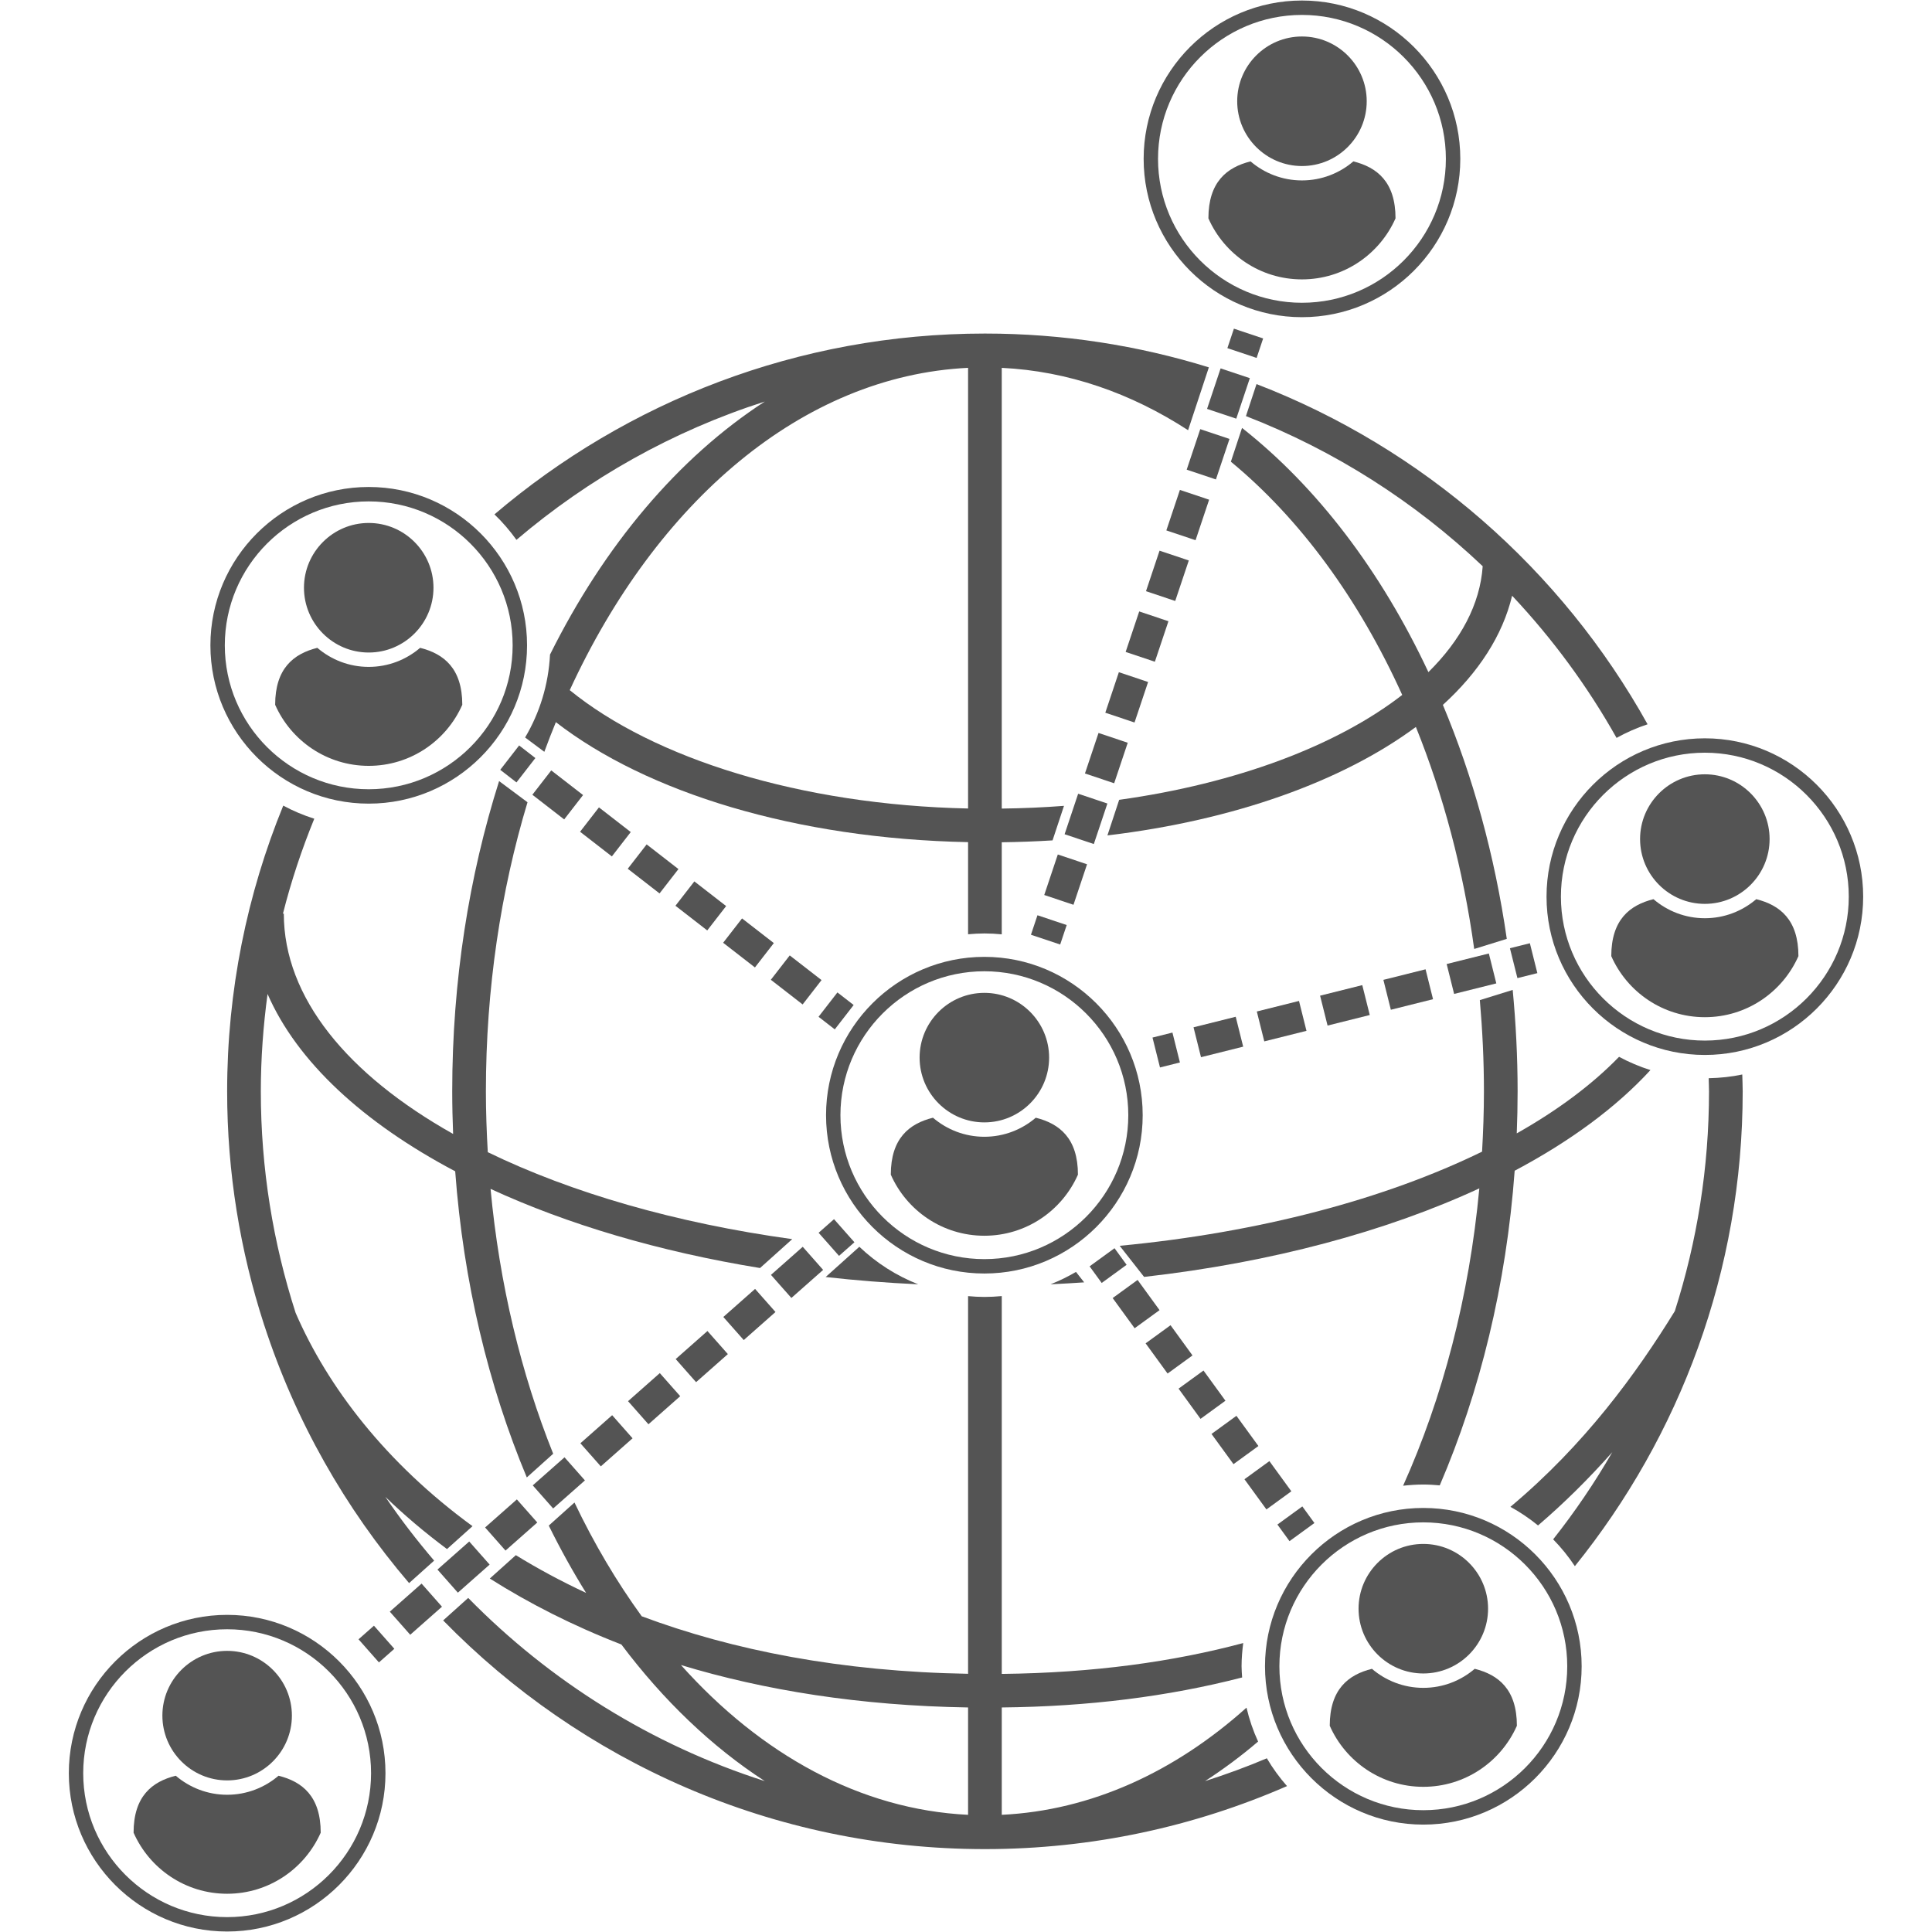 <svg xmlns="http://www.w3.org/2000/svg" xmlns:xlink="http://www.w3.org/1999/xlink" width="2000" zoomAndPan="magnify" viewBox="0 0 1500 1500" height="2000" preserveAspectRatio="xMidYMid meet" version="1.0"><defs><clipPath id="1e99fd1b69"><path d="M 1200.609 573 L 1446.562 573 L 1446.562 819.305 L 1200.609 819.305 Z M 1200.609 573 " clip-rule="nonzero"/></clipPath><clipPath id="69a4871fab"><path d="M 53.438 1253.215 L 299.461 1253.215 L 299.461 1499.625 L 53.438 1499.625 Z M 53.438 1253.215 " clip-rule="nonzero"/></clipPath></defs><path fill="#545454" d="M 967.348 323.055 C 1036.199 349.762 1098.488 389.641 1151.164 439.609 C 1149.125 469.133 1134.152 497.023 1109.008 521.84 C 1072.211 443.34 1022.543 378.09 964.309 332.242 L 955.648 358.449 C 1009.262 402.711 1054.918 464.961 1088.68 539.551 C 1037.965 578.855 960.199 608.289 868.922 620.984 L 859.797 648.617 C 958.301 636.855 1042.395 606.508 1099.285 564.402 C 1120.512 617.055 1136.055 675.074 1144.562 736.766 L 1145.523 736.465 L 1145.523 736.488 L 1169.867 728.93 C 1160.48 663.809 1143.434 602.648 1120.254 547.266 C 1148.012 522.012 1166.625 493.348 1174 462.516 C 1205.293 495.789 1232.59 532.82 1255.094 572.906 C 1262.715 568.668 1270.766 565.133 1279.176 562.328 C 1212.434 442.34 1104.969 348.062 975.559 298.199 L 967.348 323.055 " fill-opacity="1" fill-rule="nonzero"/><path fill="#545454" d="M 751.613 1409.02 C 667.902 1404.965 590.859 1362.25 528.684 1292.723 C 593.32 1312.348 667.551 1324.301 751.613 1325.672 Z M 935.574 1382.859 C 949.746 1373.672 963.523 1363.469 976.781 1352.137 C 972.945 1343.77 969.926 1334.973 967.777 1325.812 C 912.164 1375.699 847.254 1405.641 777.766 1409.02 L 777.766 1325.672 C 844.977 1324.98 907.082 1317.184 964.387 1302.379 C 964.211 1299.488 963.949 1296.629 963.949 1293.684 C 963.949 1287.582 964.473 1281.586 965.234 1275.664 C 911.066 1290.148 849.031 1298.863 777.766 1299.621 L 777.766 1006.266 C 773.312 1006.695 768.816 1006.941 764.258 1006.941 C 759.996 1006.941 755.781 1006.684 751.613 1006.305 L 751.613 1299.527 C 653.145 1297.863 568.875 1281.273 498.234 1254.867 C 478.824 1228.133 461.297 1198.566 446.023 1166.551 L 426.059 1184.465 C 435.039 1202.68 444.715 1220.125 455.051 1236.73 C 435.676 1227.699 417.496 1217.879 400.484 1207.43 L 380.285 1225.566 C 410.691 1244.812 444.668 1262.156 482.43 1276.77 C 515.066 1320.203 552.629 1356.156 593.793 1382.859 C 505.609 1354.66 426.867 1305.23 363.512 1240.625 L 344.059 1258.09 C 450.961 1367.531 599.977 1435.645 764.684 1435.645 C 848.035 1435.645 927.328 1418.117 999.238 1386.723 C 993.359 1380.055 988.125 1372.824 983.574 1365.133 C 967.934 1371.77 951.898 1377.641 935.574 1382.859 " fill-opacity="1" fill-rule="nonzero"/><path fill="#545454" d="M 1326.613 837.125 C 1326.68 840.535 1326.871 843.887 1326.871 847.312 C 1326.871 906.777 1317.52 964.082 1300.328 1017.941 C 1270.336 1066.625 1230.422 1121.539 1172.684 1169.902 C 1180.289 1174.059 1187.449 1178.922 1194.129 1184.355 C 1214.355 1167.031 1233.562 1148.027 1251.797 1127.445 C 1238.109 1151.156 1222.758 1173.766 1205.863 1195.137 C 1212.117 1201.523 1217.762 1208.484 1222.719 1215.965 C 1304.141 1115.02 1353.023 986.801 1353.023 847.312 C 1353.023 842.93 1352.789 838.605 1352.695 834.238 C 1344.258 836.016 1335.531 836.934 1326.613 837.125 " fill-opacity="1" fill-rule="nonzero"/><path fill="#545454" d="M 366.859 1184.918 C 299.66 1135.891 254.406 1076.816 229.516 1019.301 C 212.043 965.055 202.504 907.285 202.504 847.312 C 202.504 821.664 204.391 796.477 207.73 771.723 C 230.703 824.438 282.129 871.75 353.414 909.391 C 359.793 995.48 379.312 1076.051 409.008 1147.078 L 429.484 1128.68 C 404.645 1066.625 387.773 997.117 380.863 923.039 C 440.461 950.535 511.609 971.707 590.086 984.496 L 615.082 962.066 C 524.477 949.551 443.422 926.012 378.715 894.547 C 377.828 878.969 377.25 863.234 377.25 847.312 C 377.25 767.547 388.832 691.676 409.559 622.871 L 387.5 606.434 C 364.188 680.008 351.102 761.52 351.102 847.312 C 351.102 858.414 351.367 869.43 351.797 880.387 C 269.965 834.379 220.355 774.617 220.355 709.344 L 219.684 709.344 C 226.09 684.027 234.293 659.461 244.004 635.645 C 235.609 633.004 227.555 629.582 219.914 625.484 C 191.91 694.004 176.352 768.859 176.352 847.312 C 176.352 910.422 186.465 971.195 204.941 1028.242 L 204.879 1028.27 C 204.965 1028.477 205.074 1028.695 205.176 1028.906 C 229.344 1103.207 267.934 1171.023 317.613 1229.109 L 337.066 1211.668 C 323.578 1195.852 310.863 1179.387 299.172 1162.137 C 313.711 1176.211 329.703 1189.762 347.051 1202.691 L 366.859 1184.918 " fill-opacity="1" fill-rule="nonzero"/><path fill="#545454" d="M 751.609 627.715 C 621.211 624.926 507.484 588.863 442.348 535.832 C 509.613 389.758 622.73 291.84 751.609 285.586 Z M 593.785 311.758 C 526.719 355.246 469.207 423.449 427.031 508.211 C 425.84 531.625 418.977 553.516 407.691 572.578 L 422.613 583.707 C 425.48 575.914 428.461 568.234 431.574 560.684 C 502.184 615.32 617.699 651.145 751.609 653.84 L 751.609 725.363 C 755.781 724.992 759.996 724.727 764.258 724.727 C 768.812 724.727 773.312 724.973 777.762 725.41 L 777.762 653.938 C 791.098 653.762 804.25 653.277 817.203 652.469 L 826.078 625.66 C 810.262 626.887 794.125 627.57 777.762 627.777 L 777.762 285.602 C 829.121 288.09 877.973 305.137 922.43 334.012 L 938.551 285.207 C 883.57 268.18 825.191 258.969 764.68 258.969 C 619.535 258.969 486.594 311.91 383.887 399.359 C 390.18 405.395 395.883 412.027 400.965 419.137 C 456.926 371.527 522.238 334.641 593.785 311.758 " fill-opacity="1" fill-rule="nonzero"/><path fill="#545454" d="M 841.75 995.621 L 835.383 987.504 C 829.09 991.199 822.496 994.422 815.625 997.129 C 824.391 996.711 833.09 996.211 841.75 995.621 " fill-opacity="1" fill-rule="nonzero"/><path fill="#545454" d="M 667.191 967.984 L 641.035 991.473 C 664.484 994.098 688.461 996.012 712.879 997.129 C 695.766 990.402 680.297 980.449 667.191 967.984 " fill-opacity="1" fill-rule="nonzero"/><path fill="#545454" d="M 1105.051 1152.586 C 1109.359 1152.586 1113.609 1152.855 1117.82 1153.234 C 1149.027 1080.617 1169.469 997.691 1175.988 908.953 C 1219.055 886.113 1254.832 859.777 1281.406 830.801 C 1272.914 828.133 1264.762 824.66 1257.031 820.512 C 1236.121 842.078 1209.301 862.055 1177.605 879.949 C 1178.023 869.137 1178.27 858.266 1178.27 847.312 C 1178.27 820.59 1176.898 794.344 1174.457 768.562 L 1148.941 776.492 C 1150.969 799.703 1152.121 823.305 1152.121 847.312 C 1152.121 863.094 1151.559 878.684 1150.672 894.141 C 1075.504 930.848 978.195 956.91 869.32 967.234 L 888.273 991.383 C 987.066 980.23 1076.32 956.094 1148.543 922.637 C 1140.73 1006.914 1120.02 1085.309 1089.367 1153.512 C 1094.527 1152.949 1099.742 1152.586 1105.051 1152.586 " fill-opacity="1" fill-rule="nonzero"/><path fill="#545454" d="M 804.168 867.793 C 793.422 876.988 779.488 882.582 764.258 882.582 C 749.039 882.582 735.109 876.988 724.359 867.793 C 705.945 872.391 691.621 883.746 691.621 912.008 C 703.93 939.906 731.797 959.426 764.258 959.426 C 796.715 959.426 824.586 939.906 836.91 912.008 C 836.91 883.746 822.582 872.391 804.168 867.793 " fill-opacity="1" fill-rule="nonzero"/><path fill="#545454" d="M 764.258 871.426 C 791.988 871.426 814.531 848.852 814.531 821.121 C 814.531 793.426 791.988 770.852 764.258 770.852 C 736.527 770.852 713.977 793.426 713.977 821.121 C 713.977 848.852 736.527 871.426 764.258 871.426 " fill-opacity="1" fill-rule="nonzero"/><path fill="#545454" d="M 764.258 977.578 C 702.645 977.578 652.512 927.449 652.512 865.836 C 652.512 804.215 702.645 754.086 764.258 754.086 C 825.871 754.086 876.004 804.215 876.004 865.836 C 876.004 927.449 825.871 977.578 764.258 977.578 Z M 887.18 865.836 C 887.18 798.051 832.039 742.902 764.258 742.902 C 696.488 742.902 641.34 798.051 641.34 865.836 C 641.34 933.598 696.488 988.75 764.258 988.75 C 832.039 988.75 887.18 933.598 887.18 865.836 " fill-opacity="1" fill-rule="nonzero"/><path fill="#545454" d="M 1144.973 1295.664 C 1134.227 1304.859 1120.293 1310.445 1105.055 1310.445 C 1089.836 1310.445 1075.91 1304.859 1065.16 1295.664 C 1046.746 1300.262 1032.418 1311.617 1032.418 1339.891 C 1044.727 1367.762 1072.605 1387.281 1105.055 1387.281 C 1137.516 1387.281 1165.387 1367.762 1177.707 1339.891 C 1177.707 1311.617 1163.387 1300.262 1144.973 1295.664 " fill-opacity="1" fill-rule="nonzero"/><path fill="#545454" d="M 1105.055 1299.281 C 1132.785 1299.281 1155.336 1276.707 1155.336 1248.977 C 1155.336 1221.273 1132.785 1198.699 1105.055 1198.699 C 1077.328 1198.699 1054.781 1221.273 1054.781 1248.977 C 1054.781 1276.707 1077.328 1299.281 1105.055 1299.281 " fill-opacity="1" fill-rule="nonzero"/><path fill="#545454" d="M 1105.055 1405.43 C 1043.438 1405.43 993.316 1355.32 993.316 1293.684 C 993.316 1232.074 1043.438 1181.957 1105.055 1181.957 C 1166.672 1181.957 1216.801 1232.074 1216.801 1293.684 C 1216.801 1355.32 1166.672 1405.43 1105.055 1405.43 Z M 1105.055 1170.773 C 1037.285 1170.773 982.141 1225.918 982.141 1293.684 C 982.141 1361.469 1037.285 1416.621 1105.055 1416.621 C 1172.844 1416.621 1227.988 1361.469 1227.988 1293.684 C 1227.988 1225.918 1172.844 1170.773 1105.055 1170.773 " fill-opacity="1" fill-rule="nonzero"/><path fill="#545454" d="M 286.27 594.605 C 318.727 594.605 346.602 575.102 358.922 547.203 C 358.922 518.941 344.598 507.582 326.184 502.977 C 315.434 512.18 301.508 517.773 286.27 517.773 C 271.059 517.773 257.121 512.18 246.371 502.977 C 227.965 507.582 213.633 518.941 213.633 547.203 C 225.949 575.102 253.82 594.605 286.27 594.605 " fill-opacity="1" fill-rule="nonzero"/><path fill="#545454" d="M 286.27 506.621 C 314.008 506.621 336.551 484.047 336.551 456.316 C 336.551 428.602 314.008 406.027 286.27 406.027 C 258.539 406.027 236 428.602 236 456.316 C 236 484.047 258.539 506.621 286.27 506.621 " fill-opacity="1" fill-rule="nonzero"/><path fill="#545454" d="M 286.27 389.281 C 347.895 389.281 398.016 439.414 398.016 501.027 C 398.016 562.637 347.895 612.77 286.27 612.77 C 224.656 612.77 174.535 562.637 174.535 501.027 C 174.535 439.414 224.656 389.281 286.27 389.281 Z M 286.27 623.938 C 354.055 623.938 409.199 568.793 409.199 501.027 C 409.199 433.242 354.055 378.09 286.27 378.09 C 218.504 378.09 163.359 433.242 163.359 501.027 C 163.359 568.793 218.504 623.938 286.27 623.938 " fill-opacity="1" fill-rule="nonzero"/><path fill="#545454" d="M 1363.551 698.113 C 1352.801 707.316 1338.871 712.91 1323.637 712.91 C 1308.418 712.91 1294.488 707.316 1283.746 698.113 C 1265.332 702.723 1250.996 714.066 1250.996 742.34 C 1263.305 770.238 1291.18 789.746 1323.637 789.746 C 1356.098 789.746 1383.965 770.238 1396.293 742.34 C 1396.293 714.066 1381.965 702.723 1363.551 698.113 " fill-opacity="1" fill-rule="nonzero"/><path fill="#545454" d="M 1323.633 701.762 C 1351.363 701.762 1373.914 679.184 1373.914 651.441 C 1373.914 623.742 1351.363 601.164 1323.633 601.164 C 1295.902 601.164 1273.348 623.742 1273.348 651.441 C 1273.348 679.184 1295.902 701.762 1323.633 701.762 " fill-opacity="1" fill-rule="nonzero"/><g clip-path="url(#1e99fd1b69)"><path fill="#545454" d="M 1323.633 807.91 C 1262.02 807.91 1211.887 757.777 1211.887 696.164 C 1211.887 634.539 1262.02 584.398 1323.633 584.398 C 1385.25 584.398 1435.383 634.539 1435.383 696.164 C 1435.383 757.777 1385.25 807.91 1323.633 807.91 Z M 1323.633 573.23 C 1255.867 573.23 1200.723 628.383 1200.723 696.164 C 1200.723 763.93 1255.867 819.062 1323.633 819.062 C 1391.418 819.062 1446.562 763.93 1446.562 696.164 C 1446.562 628.383 1391.418 573.23 1323.633 573.23 " fill-opacity="1" fill-rule="nonzero"/></g><path fill="#545454" d="M 1010.824 216.918 C 1043.285 216.918 1071.152 197.414 1083.477 169.527 C 1083.477 141.262 1069.156 129.898 1050.738 125.301 C 1039.992 134.492 1026.059 140.082 1010.824 140.082 C 995.605 140.082 981.68 134.492 970.93 125.301 C 952.523 129.898 938.203 141.262 938.203 169.527 C 950.508 197.414 978.375 216.918 1010.824 216.918 " fill-opacity="1" fill-rule="nonzero"/><path fill="#545454" d="M 1010.836 128.91 C 1038.574 128.91 1061.113 106.344 1061.113 78.617 C 1061.113 50.902 1038.574 28.328 1010.836 28.328 C 983.105 28.328 960.559 50.902 960.559 78.617 C 960.559 106.344 983.105 128.91 1010.836 128.91 " fill-opacity="1" fill-rule="nonzero"/><path fill="#545454" d="M 1010.832 11.586 C 1072.449 11.586 1122.574 61.715 1122.574 123.328 C 1122.574 184.953 1072.449 235.066 1010.832 235.066 C 949.215 235.066 899.09 184.953 899.09 123.328 C 899.09 61.715 949.215 11.586 1010.832 11.586 Z M 1010.832 246.262 C 1078.617 246.262 1133.77 191.105 1133.77 123.328 C 1133.77 55.562 1078.617 0.402 1010.832 0.402 C 943.062 0.402 887.922 55.562 887.922 123.328 C 887.922 191.105 943.062 246.262 1010.832 246.262 " fill-opacity="1" fill-rule="nonzero"/><path fill="#545454" d="M 216.258 1378.668 C 205.512 1387.863 191.582 1393.449 176.348 1393.449 C 161.133 1393.449 147.199 1387.863 136.449 1378.668 C 118.043 1383.266 103.711 1394.621 103.711 1422.895 C 116.027 1450.781 143.898 1470.309 176.348 1470.309 C 208.805 1470.309 236.676 1450.781 249 1422.895 C 249 1394.621 234.676 1383.266 216.258 1378.668 " fill-opacity="1" fill-rule="nonzero"/><path fill="#545454" d="M 176.348 1382.297 C 204.086 1382.297 226.625 1359.723 226.625 1331.992 C 226.625 1304.293 204.086 1281.727 176.348 1281.727 C 148.617 1281.727 126.074 1304.293 126.074 1331.992 C 126.074 1359.723 148.617 1382.297 176.348 1382.297 " fill-opacity="1" fill-rule="nonzero"/><g clip-path="url(#69a4871fab)"><path fill="#545454" d="M 176.348 1488.453 C 114.734 1488.453 64.605 1438.324 64.605 1376.707 C 64.605 1315.09 114.734 1264.957 176.348 1264.957 C 237.969 1264.957 288.094 1315.09 288.094 1376.707 C 288.094 1438.324 237.969 1488.453 176.348 1488.453 Z M 176.348 1253.777 C 108.578 1253.777 53.438 1308.922 53.438 1376.707 C 53.438 1444.473 108.578 1499.625 176.348 1499.625 C 244.129 1499.625 299.281 1444.473 299.281 1376.707 C 299.281 1308.922 244.129 1253.777 176.348 1253.777 " fill-opacity="1" fill-rule="nonzero"/></g><path fill="#545454" d="M 910.277 801.684 L 894.801 805.559 L 900.609 828.773 L 916.082 824.898 L 910.277 801.684 " fill-opacity="1" fill-rule="nonzero"/><path fill="#545454" d="M 1057.668 764.848 L 1024.91 773.035 L 1030.723 796.25 L 1063.48 788.059 L 1057.668 764.848 " fill-opacity="1" fill-rule="nonzero"/><path fill="#545454" d="M 1008.547 777.129 L 975.789 785.316 L 981.59 808.527 L 1014.344 800.34 L 1008.547 777.129 " fill-opacity="1" fill-rule="nonzero"/><path fill="#545454" d="M 1155.941 740.285 L 1123.188 748.469 L 1128.977 771.68 L 1161.734 763.5 L 1155.941 740.285 " fill-opacity="1" fill-rule="nonzero"/><path fill="#545454" d="M 1106.805 752.566 L 1074.059 760.758 L 1079.852 783.969 L 1112.605 775.777 L 1106.805 752.566 " fill-opacity="1" fill-rule="nonzero"/><path fill="#545454" d="M 959.41 789.414 L 926.656 797.594 L 932.453 820.809 L 965.203 812.625 L 959.41 789.414 " fill-opacity="1" fill-rule="nonzero"/><path fill="#545454" d="M 1172.312 736.195 L 1178.121 759.406 L 1193.598 755.535 L 1187.789 732.324 L 1172.312 736.195 " fill-opacity="1" fill-rule="nonzero"/><path fill="#545454" d="M 800.426 725.727 L 823.117 733.328 L 828.18 718.199 L 805.488 710.602 L 800.426 725.727 " fill-opacity="1" fill-rule="nonzero"/><path fill="#545454" d="M 889.746 458.996 L 912.438 466.598 L 922.977 435.145 L 900.273 427.543 L 889.746 458.996 " fill-opacity="1" fill-rule="nonzero"/><path fill="#545454" d="M 873.949 506.164 L 896.637 513.766 L 907.172 482.324 L 884.484 474.719 L 873.949 506.164 " fill-opacity="1" fill-rule="nonzero"/><path fill="#545454" d="M 905.547 411.812 L 928.227 419.418 L 938.758 387.965 L 916.078 380.367 L 905.547 411.812 " fill-opacity="1" fill-rule="nonzero"/><path fill="#545454" d="M 921.348 364.637 L 944.031 372.242 L 954.574 340.793 L 931.879 333.184 L 921.348 364.637 " fill-opacity="1" fill-rule="nonzero"/><path fill="#545454" d="M 858.152 553.352 L 880.848 560.949 L 891.383 529.5 L 868.68 521.891 L 858.152 553.352 " fill-opacity="1" fill-rule="nonzero"/><path fill="#545454" d="M 937.156 317.461 L 959.836 325.055 L 970.371 293.613 L 947.684 286.012 L 937.156 317.461 " fill-opacity="1" fill-rule="nonzero"/><path fill="#545454" d="M 842.355 600.523 L 865.035 608.121 L 875.57 576.672 L 852.891 569.062 L 842.355 600.523 " fill-opacity="1" fill-rule="nonzero"/><path fill="#545454" d="M 826.551 647.699 L 849.246 655.305 L 859.777 623.848 L 837.078 616.246 L 826.551 647.699 " fill-opacity="1" fill-rule="nonzero"/><path fill="#545454" d="M 810.754 694.875 L 833.449 702.473 L 843.98 671.02 L 821.281 663.414 L 810.754 694.875 " fill-opacity="1" fill-rule="nonzero"/><path fill="#545454" d="M 980.699 262.77 L 958 255.168 L 952.938 270.293 L 975.637 277.895 L 980.699 262.77 " fill-opacity="1" fill-rule="nonzero"/><path fill="#545454" d="M 662.777 780.289 L 650.172 770.52 L 635.516 789.426 L 648.117 799.203 L 662.777 780.289 " fill-opacity="1" fill-rule="nonzero"/><path fill="#545454" d="M 561.445 731.961 L 586.129 751.117 L 600.805 732.203 L 576.121 713.055 L 561.445 731.961 " fill-opacity="1" fill-rule="nonzero"/><path fill="#545454" d="M 450.363 645.77 L 475.051 664.918 L 489.715 646.008 L 465.02 626.852 L 450.363 645.77 " fill-opacity="1" fill-rule="nonzero"/><path fill="#545454" d="M 598.477 760.691 L 623.16 779.852 L 637.84 760.934 L 613.148 741.781 L 598.477 760.691 " fill-opacity="1" fill-rule="nonzero"/><path fill="#545454" d="M 413.328 617.039 L 438.023 636.191 L 452.684 617.281 L 427.992 598.133 L 413.328 617.039 " fill-opacity="1" fill-rule="nonzero"/><path fill="#545454" d="M 487.387 674.504 L 512.07 693.656 L 526.742 674.746 L 502.059 655.59 L 487.387 674.504 " fill-opacity="1" fill-rule="nonzero"/><path fill="#545454" d="M 524.414 703.227 L 549.098 722.383 L 563.773 703.469 L 539.09 684.316 L 524.414 703.227 " fill-opacity="1" fill-rule="nonzero"/><path fill="#545454" d="M 388.387 597.688 L 400.992 607.461 L 415.652 588.547 L 403.051 578.766 L 388.387 597.688 " fill-opacity="1" fill-rule="nonzero"/><path fill="#545454" d="M 278.363 1272.754 L 294.207 1290.688 L 306.164 1280.121 L 290.32 1262.191 L 278.363 1272.754 " fill-opacity="1" fill-rule="nonzero"/><path fill="#545454" d="M 565.105 1051.32 L 549.262 1033.391 L 524.602 1055.176 L 540.445 1073.105 L 565.105 1051.32 " fill-opacity="1" fill-rule="nonzero"/><path fill="#545454" d="M 454.133 1149.383 L 438.289 1131.453 L 413.625 1153.238 L 429.469 1171.172 L 454.133 1149.383 " fill-opacity="1" fill-rule="nonzero"/><path fill="#545454" d="M 491.125 1116.691 L 475.277 1098.758 L 450.617 1120.555 L 466.461 1138.484 L 491.125 1116.691 " fill-opacity="1" fill-rule="nonzero"/><path fill="#545454" d="M 528.113 1084.004 L 512.273 1066.074 L 487.609 1087.867 L 503.453 1105.801 L 528.113 1084.004 " fill-opacity="1" fill-rule="nonzero"/><path fill="#545454" d="M 380.148 1214.746 L 364.305 1196.816 L 339.645 1218.609 L 355.484 1236.543 L 380.148 1214.746 " fill-opacity="1" fill-rule="nonzero"/><path fill="#545454" d="M 417.141 1182.066 L 401.297 1164.137 L 376.633 1185.926 L 392.477 1203.855 L 417.141 1182.066 " fill-opacity="1" fill-rule="nonzero"/><path fill="#545454" d="M 302.648 1251.293 L 318.496 1269.223 L 343.156 1247.438 L 327.312 1229.5 L 302.648 1251.293 " fill-opacity="1" fill-rule="nonzero"/><path fill="#545454" d="M 602.09 1018.637 L 586.246 1000.707 L 561.594 1022.492 L 577.438 1040.422 L 602.09 1018.637 " fill-opacity="1" fill-rule="nonzero"/><path fill="#545454" d="M 639.082 985.945 L 623.238 968.012 L 598.578 989.809 L 614.422 1007.738 L 639.082 985.945 " fill-opacity="1" fill-rule="nonzero"/><path fill="#545454" d="M 663.367 964.496 L 647.527 946.562 L 635.57 957.121 L 651.41 975.055 L 663.367 964.496 " fill-opacity="1" fill-rule="nonzero"/><path fill="#545454" d="M 874.699 982 L 865.312 969.105 L 845.965 983.184 L 855.352 996.09 L 874.699 982 " fill-opacity="1" fill-rule="nonzero"/><path fill="#545454" d="M 1002.605 1157.84 L 985.547 1134.402 L 966.195 1148.484 L 983.258 1171.922 L 1002.605 1157.84 " fill-opacity="1" fill-rule="nonzero"/><path fill="#545454" d="M 977.023 1122.684 L 959.965 1099.234 L 940.617 1113.316 L 957.676 1136.762 L 977.023 1122.684 " fill-opacity="1" fill-rule="nonzero"/><path fill="#545454" d="M 925.855 1052.348 L 908.805 1028.902 L 889.453 1042.969 L 906.508 1066.414 L 925.855 1052.348 " fill-opacity="1" fill-rule="nonzero"/><path fill="#545454" d="M 951.434 1087.516 L 934.387 1064.074 L 915.035 1078.141 L 932.086 1101.59 L 951.434 1087.516 " fill-opacity="1" fill-rule="nonzero"/><path fill="#545454" d="M 900.273 1017.18 L 883.223 993.734 L 863.871 1007.801 L 880.926 1031.246 L 900.273 1017.18 " fill-opacity="1" fill-rule="nonzero"/><path fill="#545454" d="M 1020.512 1182.473 L 1011.125 1169.574 L 991.777 1183.656 L 1001.164 1196.551 L 1020.512 1182.473 " fill-opacity="1" fill-rule="nonzero"/></svg>
